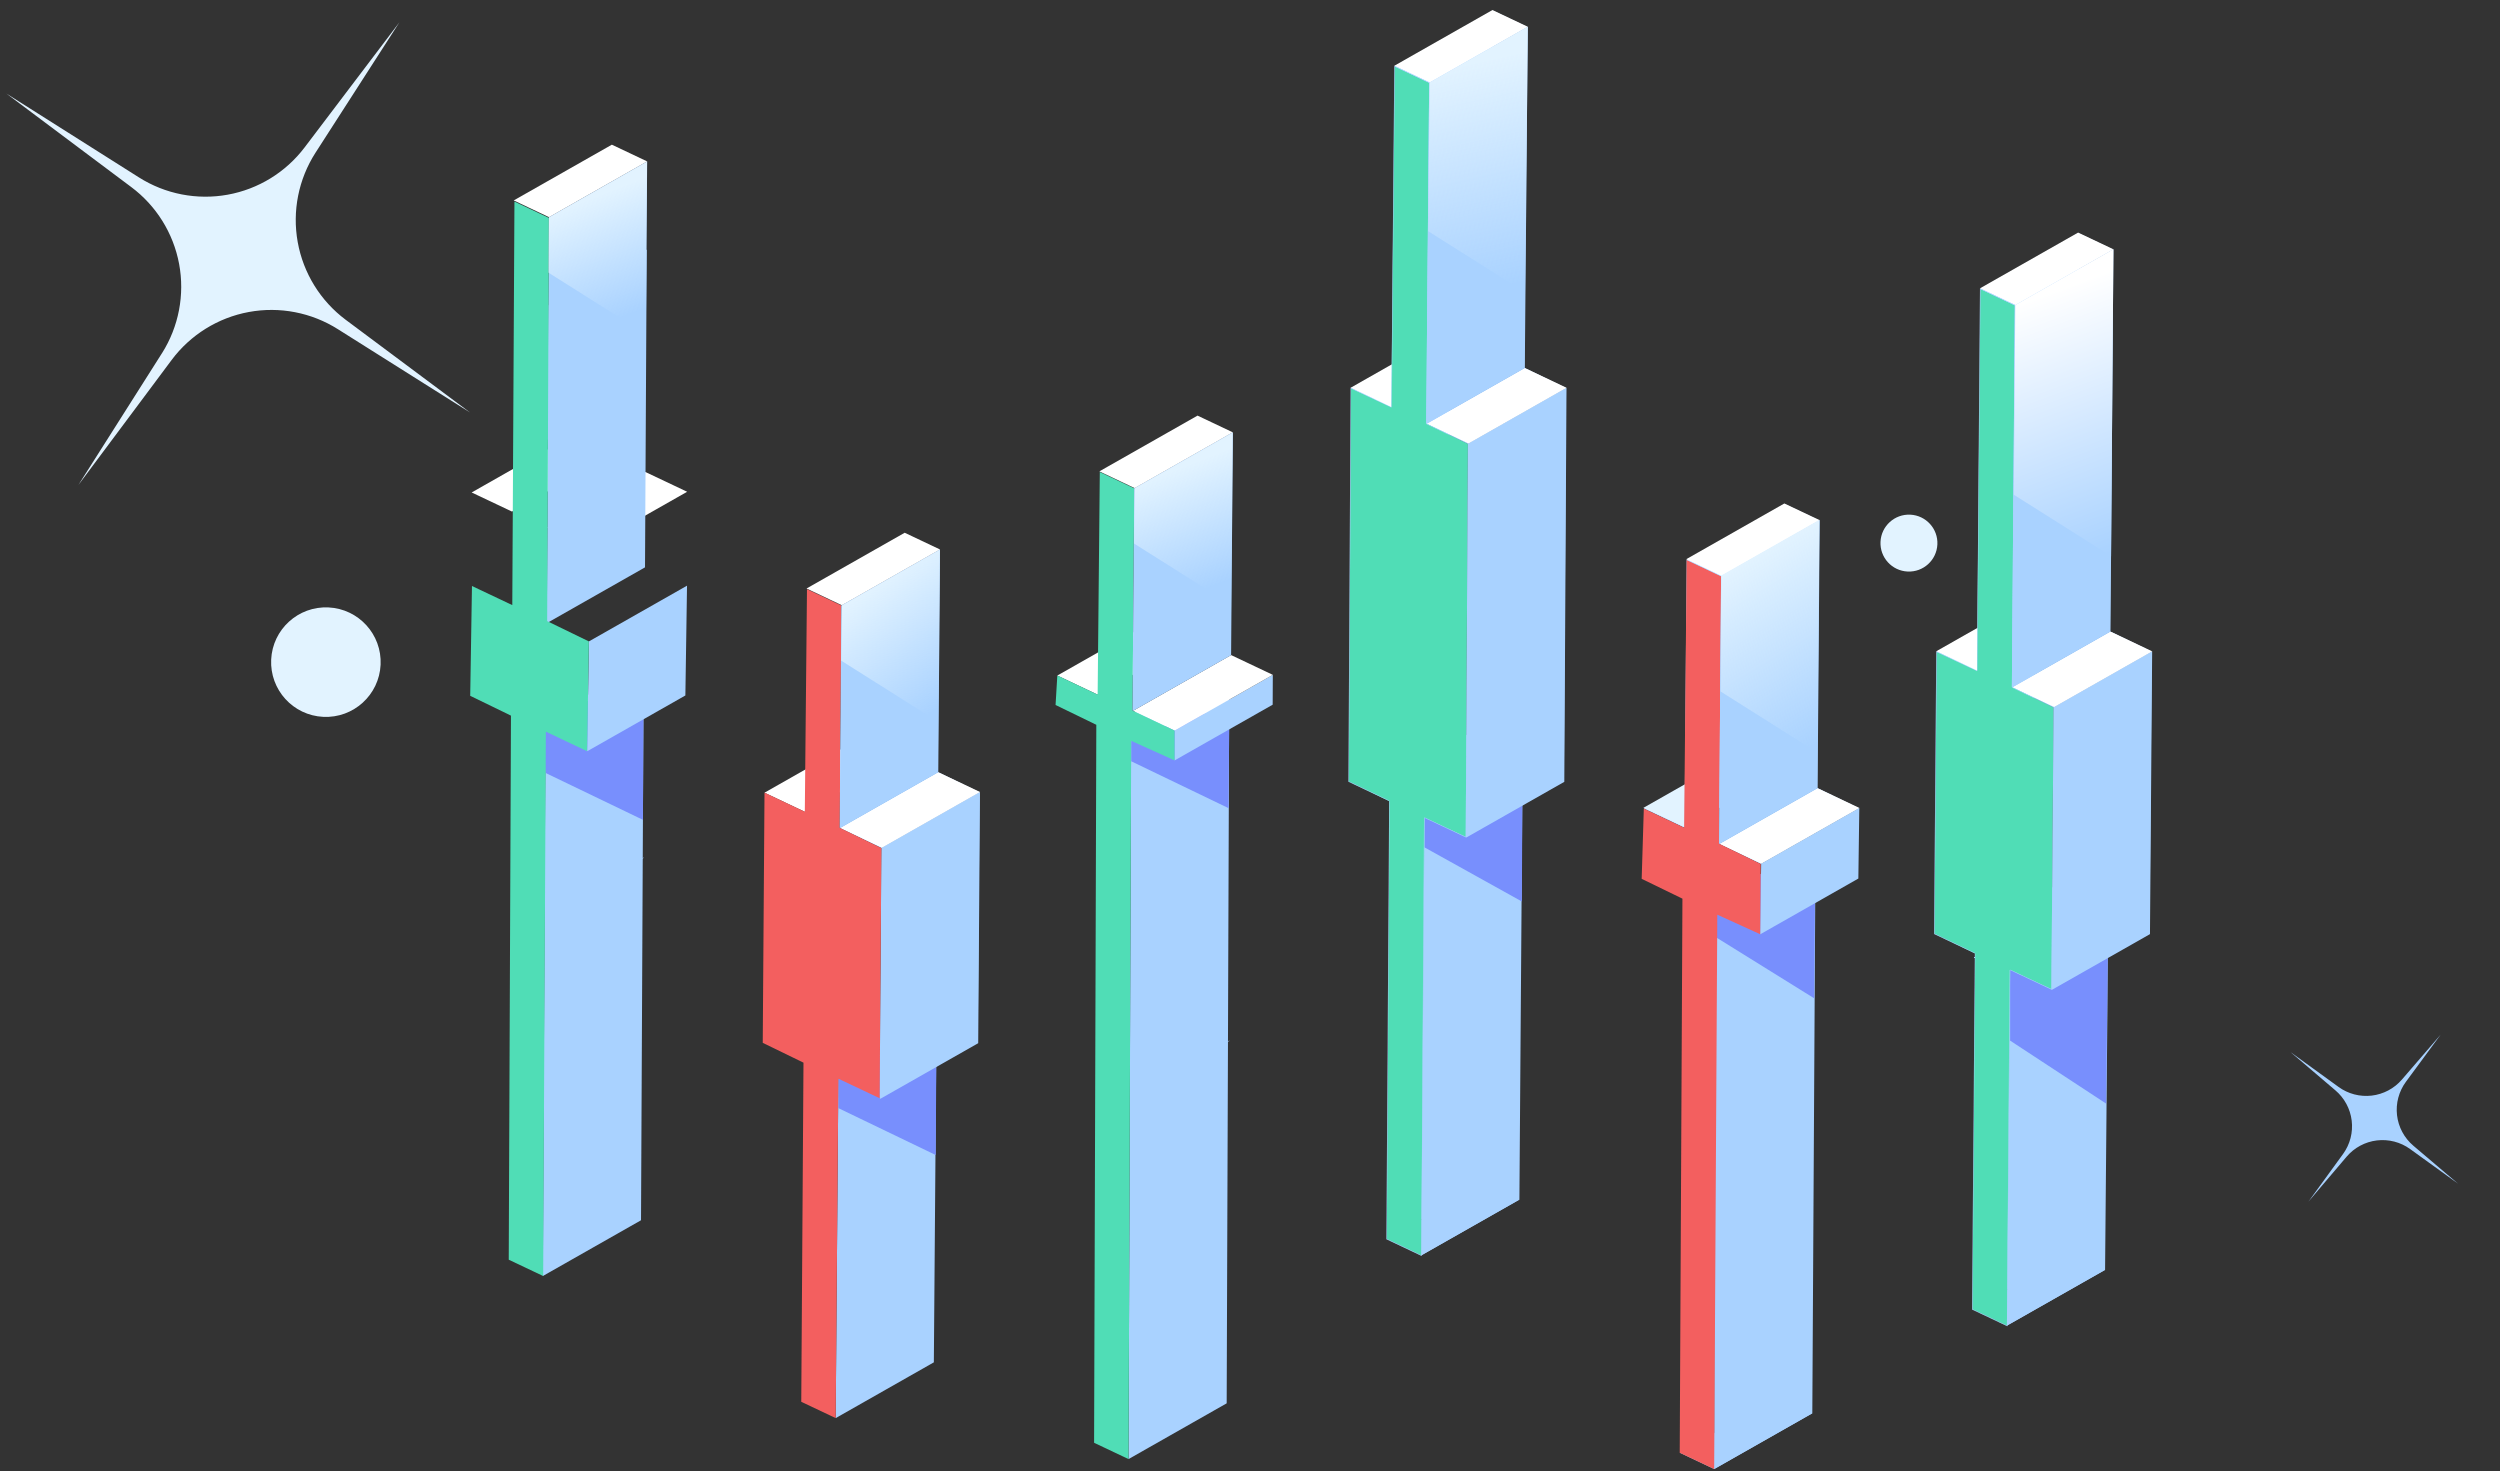 <svg width="226" height="133" viewBox="0 0 226 133" fill="none" xmlns="http://www.w3.org/2000/svg">
<rect x="0" y="0" width="226" height="133" fill="#333333" stroke="none"/>
<path d="M178.313 118.361L187.186 113.321L190.3 114.797L181.427 119.837L178.313 118.361Z" fill="#A9D2FF"/>
<path d="M178.524 86.14L187.397 81.099L187.186 113.321L178.313 118.361L178.524 86.14Z" fill="#A9D2FF"/>
<path d="M174.879 84.413L183.751 79.372L187.396 81.1L178.524 86.14L174.879 84.413Z" fill="#A9D2FF"/>
<path d="M190.299 114.795L181.426 119.835L181.715 87.696L190.588 82.656L190.299 114.795Z" fill="#A9D2FF"/>
<path d="M181.715 87.613L190.588 82.573L190.392 99.764L181.715 94.072V87.613Z" fill="#5762FC" fill-opacity="0.6"/>
<path d="M181.676 87.68L190.549 82.64L194.319 84.382L185.446 89.422L181.676 87.68Z" fill="#A9D2FF"/>
<path d="M181.716 87.655L190.588 82.614L190.588 82.659L181.715 87.699L181.716 87.655Z" fill="#A9D2FF"/>
<path d="M175.076 58.938L183.949 53.898L183.751 79.37L174.879 84.41L175.076 58.938Z" fill="#A9D2FF"/>
<path d="M175.076 58.938L183.949 53.898L187.593 55.626L178.721 60.665L175.076 58.938Z" fill="#A9D2FF"/>
<path d="M175.037 58.876L183.91 53.836L187.594 55.581L178.721 60.622L175.037 58.876Z" fill="white"/>
<path d="M185.644 63.948L194.516 58.908L194.319 84.38L185.446 89.421L185.644 63.948Z" fill="#A9D2FF"/>
<path d="M181.874 62.118L190.746 57.078L194.516 58.91L185.644 63.95L181.874 62.118Z" fill="#A9D2FF"/>
<path d="M185.683 63.922L194.555 58.882L194.357 84.445L185.484 89.485L185.683 63.922Z" fill="#A9D2FF"/>
<path d="M181.913 62.134L190.786 57.093L194.556 58.88L185.683 63.92L181.913 62.134Z" fill="white"/>
<path d="M179.028 26.127L187.901 21.087L187.633 55.6L178.76 60.64L179.028 26.127Z" fill="#A9D2FF"/>
<path d="M182.141 27.603L181.873 62.116L185.644 63.948L185.446 89.42L181.716 87.653L181.426 119.836L178.313 118.361L178.562 86.203L174.879 84.412L175.076 58.94L178.721 60.667L179.028 26.128L182.141 27.603Z" fill="#50DDB6"/>
<path d="M179.029 26.127L187.901 21.087L191.014 22.562L182.142 27.603L179.029 26.127Z" fill="#A9D2FF"/>
<path d="M182.141 27.606L191.014 22.565L190.746 57.078L181.874 62.119L182.141 27.606Z" fill="#A9D2FF"/>
<path d="M182.181 27.575L191.054 22.534L190.786 57.093L181.913 62.133L182.181 27.575Z" fill="#A9D2FF"/>
<path d="M178.989 26.065L187.862 21.025L191.054 22.537L182.181 27.578L178.989 26.065Z" fill="white"/>
<path d="M181.913 62.132L185.683 63.918L185.485 89.481L181.715 87.695L181.465 119.897L178.273 118.385L178.523 86.182L174.839 84.436L175.037 58.874L178.721 60.619L178.989 26.061L182.181 27.573L181.913 62.132ZM185.446 89.417L185.643 63.945L181.913 62.177L182.141 27.6L179.028 26.125L178.76 60.638L175.076 58.937L174.879 84.409L178.523 86.136L178.313 118.358L181.426 119.833L181.675 87.676L185.446 89.417" fill="#A9D2FF"/>
<path d="M182.181 27.575L191.054 22.534L190.839 50.274L182.048 44.724L182.181 27.575Z" fill="url(#paint0_linear_175_15533)"/>
<path d="M125.369 112.011L134.242 106.971L137.355 108.446L128.482 113.487L125.369 112.011Z" fill="#A9D2FF"/>
<path d="M125.579 72.375L134.452 67.335L134.242 106.968L125.369 112.009L125.579 72.375Z" fill="#A9D2FF"/>
<path d="M121.935 70.648L130.807 65.608L134.452 67.335L125.579 72.375L121.935 70.648Z" fill="#A9D2FF"/>
<path d="M137.354 108.443L128.482 113.483L128.77 73.931L137.643 68.891L137.354 108.443Z" fill="#A9D2FF"/>
<path d="M128.771 72.127L137.643 67.087L137.577 81.496L128.771 76.6L128.771 72.127Z" fill="#788FFD"/>
<path d="M128.731 73.915L137.604 68.876L141.374 70.617L132.502 75.657L128.731 73.915Z" fill="#A9D2FF"/>
<path d="M128.772 73.89L137.644 68.85L137.644 68.894L128.771 73.934L128.772 73.89Z" fill="#A9D2FF"/>
<path d="M122.132 35.117L131.005 30.077L130.807 65.609L121.935 70.649L122.132 35.117Z" fill="#A9D2FF"/>
<path d="M122.132 35.117L131.005 30.077L134.649 31.804L125.777 36.844L122.132 35.117Z" fill="#A9D2FF"/>
<path d="M122.093 35.055L130.966 30.015L134.649 31.761L125.777 36.801L122.093 35.055Z" fill="white"/>
<path d="M132.699 40.122L141.572 35.082L141.375 70.614L132.502 75.654L132.699 40.122Z" fill="#A9D2FF"/>
<path d="M128.929 38.292L137.802 33.252L141.572 35.083L132.699 40.124L128.929 38.292Z" fill="#A9D2FF"/>
<path d="M132.739 40.096L141.611 35.056L141.413 70.678L132.541 75.719L132.739 40.096Z" fill="#A9D2FF"/>
<path d="M128.969 38.307L137.842 33.267L141.612 35.053L132.739 40.094L128.969 38.307Z" fill="white"/>
<path d="M126.084 6.013L134.957 0.973L134.689 31.78L125.816 36.82L126.084 6.013Z" fill="#A9D2FF"/>
<path d="M129.197 7.484L128.93 38.291L132.699 40.123L132.502 75.655L128.771 73.887L128.482 113.483L125.369 112.007L125.618 72.438L121.935 70.647L122.132 35.115L125.777 36.842L126.084 6.009L129.197 7.484Z" fill="#50DDB6"/>
<path d="M126.083 6.008L134.956 0.968L138.07 2.443L129.197 7.484L126.083 6.008Z" fill="#A9D2FF"/>
<path d="M129.197 7.487L138.069 2.446L137.802 33.253L128.929 38.294L129.197 7.487Z" fill="#A9D2FF"/>
<path d="M129.238 7.456L138.111 2.415L137.842 33.268L128.97 38.308L129.238 7.456Z" fill="#A9D2FF"/>
<path d="M126.045 5.946L134.917 0.906L138.11 2.418L129.237 7.459L126.045 5.946Z" fill="white"/>
<path d="M128.969 38.307L132.739 40.093L132.541 75.715L128.771 73.929L128.521 113.544L125.329 112.031L125.579 72.416L121.896 70.671L122.094 35.048L125.777 36.794L126.045 5.942L129.237 7.454L128.969 38.307ZM132.502 75.652L132.699 40.12L128.969 38.352L129.197 7.481L126.084 6.006L125.817 36.812L122.132 35.112L121.935 70.644L125.579 72.371L125.369 112.004L128.482 113.48L128.732 73.91L132.502 75.652" fill="#A9D2FF"/>
<path d="M129.237 7.456L138.11 2.415L137.895 26.449L129.104 20.899L129.237 7.456Z" fill="url(#paint1_linear_175_15533)"/>
<path d="M14.65 31.92C16.161 29.522 16.711 26.643 16.191 23.857C15.67 21.071 14.118 18.583 11.843 16.893L0.576 8.457L12.556 16.035C14.94 17.545 17.802 18.104 20.578 17.601C23.354 17.099 25.839 15.571 27.541 13.321L36.107 2.016L28.524 13.801C26.984 16.197 26.408 19.087 26.914 21.89C27.419 24.693 28.968 27.2 31.248 28.906L42.489 37.288L30.554 29.764C28.158 28.247 25.278 27.69 22.489 28.206C19.7 28.722 17.21 30.272 15.514 32.544L7.089 43.838L14.647 31.921L14.65 31.92Z" fill="#E2F3FF"/>
<path d="M151.848 131.324L160.72 126.284L163.834 127.759L154.961 132.8L151.848 131.324Z" fill="#A9D2FF"/>
<path d="M163.833 127.763L154.96 132.804V82.39L164.117 77.841L163.833 127.763Z" fill="#A9D2FF"/>
<path d="M155.245 81.225L164.117 76.185L164.005 90.249L154.986 84.644L155.245 81.225Z" fill="#788FFD"/>
<path d="M148.601 73.095L157.473 68.055L161.118 69.782L152.246 74.823L148.601 73.095Z" fill="#A9D2FF"/>
<path d="M148.562 73.029L157.435 67.988L161.119 69.734L152.246 74.774L148.562 73.029Z" fill="#E2F3FF"/>
<path d="M155.399 76.27L164.272 71.23L168.041 73.062L159.169 78.102L155.399 76.27Z" fill="#A9D2FF"/>
<path d="M159.208 78.075L168.081 73.034L167.995 79.421L159.122 84.461L159.208 78.075Z" fill="#A9D2FF"/>
<path d="M155.438 76.291L164.311 71.251L168.081 73.037L159.208 78.077L155.438 76.291Z" fill="white"/>
<path d="M152.473 50.62L161.345 45.58L161.158 69.758L152.285 74.799L152.473 50.62Z" fill="#A9D2FF"/>
<path d="M155.586 52.091L155.399 76.27L159.169 78.102L159.122 84.455L155.244 82.688L154.961 132.804L151.847 131.328L152.092 81.239L148.408 79.447L148.601 73.094L152.246 74.821L152.473 50.616L155.586 52.091Z" fill="#F35F5F"/>
<path d="M152.473 50.62L161.346 45.58L164.459 47.055L155.586 52.096L152.473 50.62Z" fill="#A9D2FF"/>
<path d="M155.586 52.094L164.459 47.053L164.272 71.232L155.399 76.272L155.586 52.094Z" fill="#A9D2FF"/>
<path d="M155.626 52.062L164.499 47.022L164.311 71.246L155.438 76.286L155.626 52.062Z" fill="#A9D2FF"/>
<path d="M152.434 50.552L161.306 45.513L164.499 47.025L155.626 52.066L152.434 50.552Z" fill="white"/>
<path d="M155.598 52.03L164.471 46.99L164.324 68.056L155.534 62.506L155.598 52.03Z" fill="url(#paint2_linear_175_15533)"/>
<path d="M110.892 126.861L102.02 131.901L102.26 64.606L111.132 59.566L110.892 126.861Z" fill="#A9D2FF"/>
<path d="M102.26 68.818V66.673L111.132 63.778L111.064 73.059L102.26 68.818Z" fill="#788FFD"/>
<path d="M102.26 99.102L111.133 94.062L111.132 94.107L102.26 99.147L102.26 99.102Z" fill="#A9D2FF"/>
<path d="M95.582 61.069L104.455 56.029L108.1 57.757L99.227 62.797L95.582 61.069Z" fill="white"/>
<path d="M106.189 66.049L115.062 61.008L115.05 63.704L106.178 68.744L106.189 66.049Z" fill="#A9D2FF"/>
<path d="M102.419 64.26L111.292 59.219L115.062 61.006L106.189 66.047L102.419 64.26Z" fill="white"/>
<path d="M102.536 44.149L102.38 64.242L106.178 66.041V68.739L102.26 66.971L102.02 131.903L98.906 130.427L99.107 65.522L95.423 63.731L95.582 61.066L99.227 62.794L99.422 42.674L102.536 44.149Z" fill="#50DDB6"/>
<path d="M102.536 44.152L111.408 39.112L111.253 59.205L102.38 64.245L102.536 44.152Z" fill="#A9D2FF"/>
<path d="M102.575 44.121L111.448 39.081L111.292 59.219L102.419 64.259L102.575 44.121Z" fill="#A9D2FF"/>
<path d="M99.384 42.611L108.257 37.571L111.448 39.084L102.575 44.124L99.384 42.611Z" fill="white"/>
<path d="M102.564 44.152L111.437 39.112L111.327 54.697L102.514 49.133L102.564 44.152Z" fill="url(#paint3_linear_175_15533)"/>
<path d="M57.948 110.311L49.076 115.351L49.316 65.011L58.188 59.971L57.948 110.311Z" fill="#A9D2FF"/>
<path d="M49.316 69.874L49.098 65.014L58.188 61.292L58.12 74.114L49.316 69.874Z" fill="#788FFD"/>
<path d="M49.316 82.552L58.188 77.512L58.188 77.556L49.315 82.597L49.316 82.552Z" fill="#A9D2FF"/>
<path d="M42.638 44.519L51.511 39.479L55.156 41.206L46.283 46.246L42.638 44.519Z" fill="white"/>
<path d="M53.234 57.985L62.107 52.945L61.958 62.871L53.085 67.912L53.234 57.985Z" fill="#A9D2FF"/>
<path d="M49.475 47.709L58.347 42.669L62.118 44.456L53.245 49.496L49.475 47.709Z" fill="white"/>
<path d="M49.592 27.601L58.464 22.561L58.309 51.289L49.435 56.33L49.592 27.601Z" fill="#A9D2FF"/>
<path d="M49.631 19.629L58.504 14.588L58.347 34.726L49.475 39.767L49.631 19.629Z" fill="#A9D2FF"/>
<path d="M46.44 18.119L55.312 13.079L58.504 14.591L49.631 19.632L46.44 18.119Z" fill="white"/>
<path d="M49.619 19.698L49.464 56.151L53.234 57.983L53.074 67.91L49.344 66.141L49.103 115.353L45.99 113.877L46.191 64.693L42.507 62.902L42.666 52.975L46.311 54.702L46.506 18.223L49.619 19.698Z" fill="#50DDB6"/>
<path d="M49.619 19.66L58.492 14.619L58.382 30.205L49.569 24.64L49.619 19.66Z" fill="url(#paint4_linear_175_15533)"/>
<path d="M84.42 123.156L75.547 128.197L75.788 97.556L84.66 92.517L84.42 123.156Z" fill="#A9D2FF"/>
<path d="M75.788 100.175V96.667L84.66 92.517L84.592 104.416L75.788 100.175Z" fill="#788FFD"/>
<path d="M75.788 97.51L84.66 92.47L84.66 92.515L75.788 97.555V97.51Z" fill="#A9D2FF"/>
<path d="M69.111 71.659L77.984 66.618L81.628 68.346L72.755 73.386L69.111 71.659Z" fill="white"/>
<path d="M79.678 76.663L88.551 71.623L88.392 94.24L79.519 99.281L79.678 76.663Z" fill="#A9D2FF"/>
<path d="M75.908 74.833L84.781 69.793L88.551 71.625L79.678 76.665L75.908 74.833Z" fill="#A9D2FF"/>
<path d="M79.718 76.637L88.59 71.597L88.43 94.305L79.558 99.345L79.718 76.637Z" fill="#A9D2FF"/>
<path d="M75.947 74.849L84.82 69.808L88.59 71.595L79.717 76.635L75.947 74.849Z" fill="white"/>
<path d="M76.064 54.739L75.908 74.832L79.678 76.664L79.519 99.281L75.788 97.513L75.547 128.197L72.434 126.722L72.635 96.064L68.952 94.273L69.111 71.656L72.755 73.383L72.951 53.263L76.064 54.739Z" fill="#F35F5F"/>
<path d="M76.064 54.741L84.937 49.701L84.781 69.794L75.908 74.834L76.064 54.741Z" fill="#A9D2FF"/>
<path d="M76.103 54.71L84.976 49.67L84.82 69.808L75.947 74.848L76.103 54.71Z" fill="#A9D2FF"/>
<path d="M72.912 53.2L81.784 48.16L84.976 49.673L76.103 54.713L72.912 53.2Z" fill="white"/>
<path d="M76.092 54.741L84.965 49.701L84.855 65.286L76.042 59.722L76.092 54.741Z" fill="url(#paint5_linear_175_15533)"/>
<path d="M211.819 104.311C212.447 103.441 212.724 102.366 212.593 101.301C212.463 100.236 211.936 99.26 211.117 98.566L207.061 95.11L211.406 98.259C212.27 98.887 213.339 99.166 214.4 99.043C215.461 98.919 216.436 98.402 217.133 97.592L220.639 93.525L217.493 97.797C216.854 98.665 216.568 99.744 216.691 100.814C216.815 101.885 217.341 102.87 218.162 103.568L222.209 107.004L217.879 103.876C217.011 103.246 215.936 102.967 214.869 103.095C213.804 103.223 212.826 103.749 212.131 104.568L208.678 108.633L211.819 104.311Z" fill="#A9D2FF"/>
<path d="M172.447 51.667C173.867 51.735 175.072 50.639 175.139 49.219C175.207 47.799 174.11 46.594 172.691 46.526C171.271 46.459 170.066 47.555 169.998 48.975C169.931 50.395 171.027 51.6 172.447 51.667Z" fill="#E2F3FF"/>
<path d="M29.226 64.804C31.957 64.933 34.277 62.824 34.406 60.092C34.536 57.361 32.426 55.041 29.695 54.911C26.963 54.782 24.643 56.891 24.514 59.623C24.384 62.355 26.494 64.674 29.226 64.804Z" fill="#E2F3FF"/>
<defs>
<linearGradient id="paint0_linear_175_15533" x1="182.071" y1="27.648" x2="190.344" y2="50.149" gradientUnits="userSpaceOnUse">
<stop stop-color="white"/>
<stop offset="1" stop-color="#A9D2FF"/>
</linearGradient>
<linearGradient id="paint1_linear_175_15533" x1="129.175" y1="6.531" x2="133.607" y2="26.449" gradientUnits="userSpaceOnUse">
<stop stop-color="#E2F3FF"/>
<stop offset="1" stop-color="#E2F3FF" stop-opacity="0"/>
</linearGradient>
<linearGradient id="paint2_linear_175_15533" x1="153.993" y1="53.122" x2="162.927" y2="68.013" gradientUnits="userSpaceOnUse">
<stop stop-color="#E2F3FF"/>
<stop offset="1" stop-color="#E2F3FF" stop-opacity="0"/>
</linearGradient>
<linearGradient id="paint3_linear_175_15533" x1="102.704" y1="43.858" x2="106.976" y2="54.697" gradientUnits="userSpaceOnUse">
<stop stop-color="#E2F3FF"/>
<stop offset="0.949" stop-color="#E2F3FF" stop-opacity="0"/>
</linearGradient>
<linearGradient id="paint4_linear_175_15533" x1="49.759" y1="19.366" x2="54.031" y2="30.205" gradientUnits="userSpaceOnUse">
<stop stop-color="#E2F3FF"/>
<stop offset="0.949" stop-color="#E2F3FF" stop-opacity="0"/>
</linearGradient>
<linearGradient id="paint5_linear_175_15533" x1="75.57" y1="53.78" x2="83.842" y2="64.7" gradientUnits="userSpaceOnUse">
<stop offset="0.102" stop-color="#E2F3FF"/>
<stop offset="1" stop-color="#E2F3FF" stop-opacity="0"/>
</linearGradient>
</defs>
</svg>
